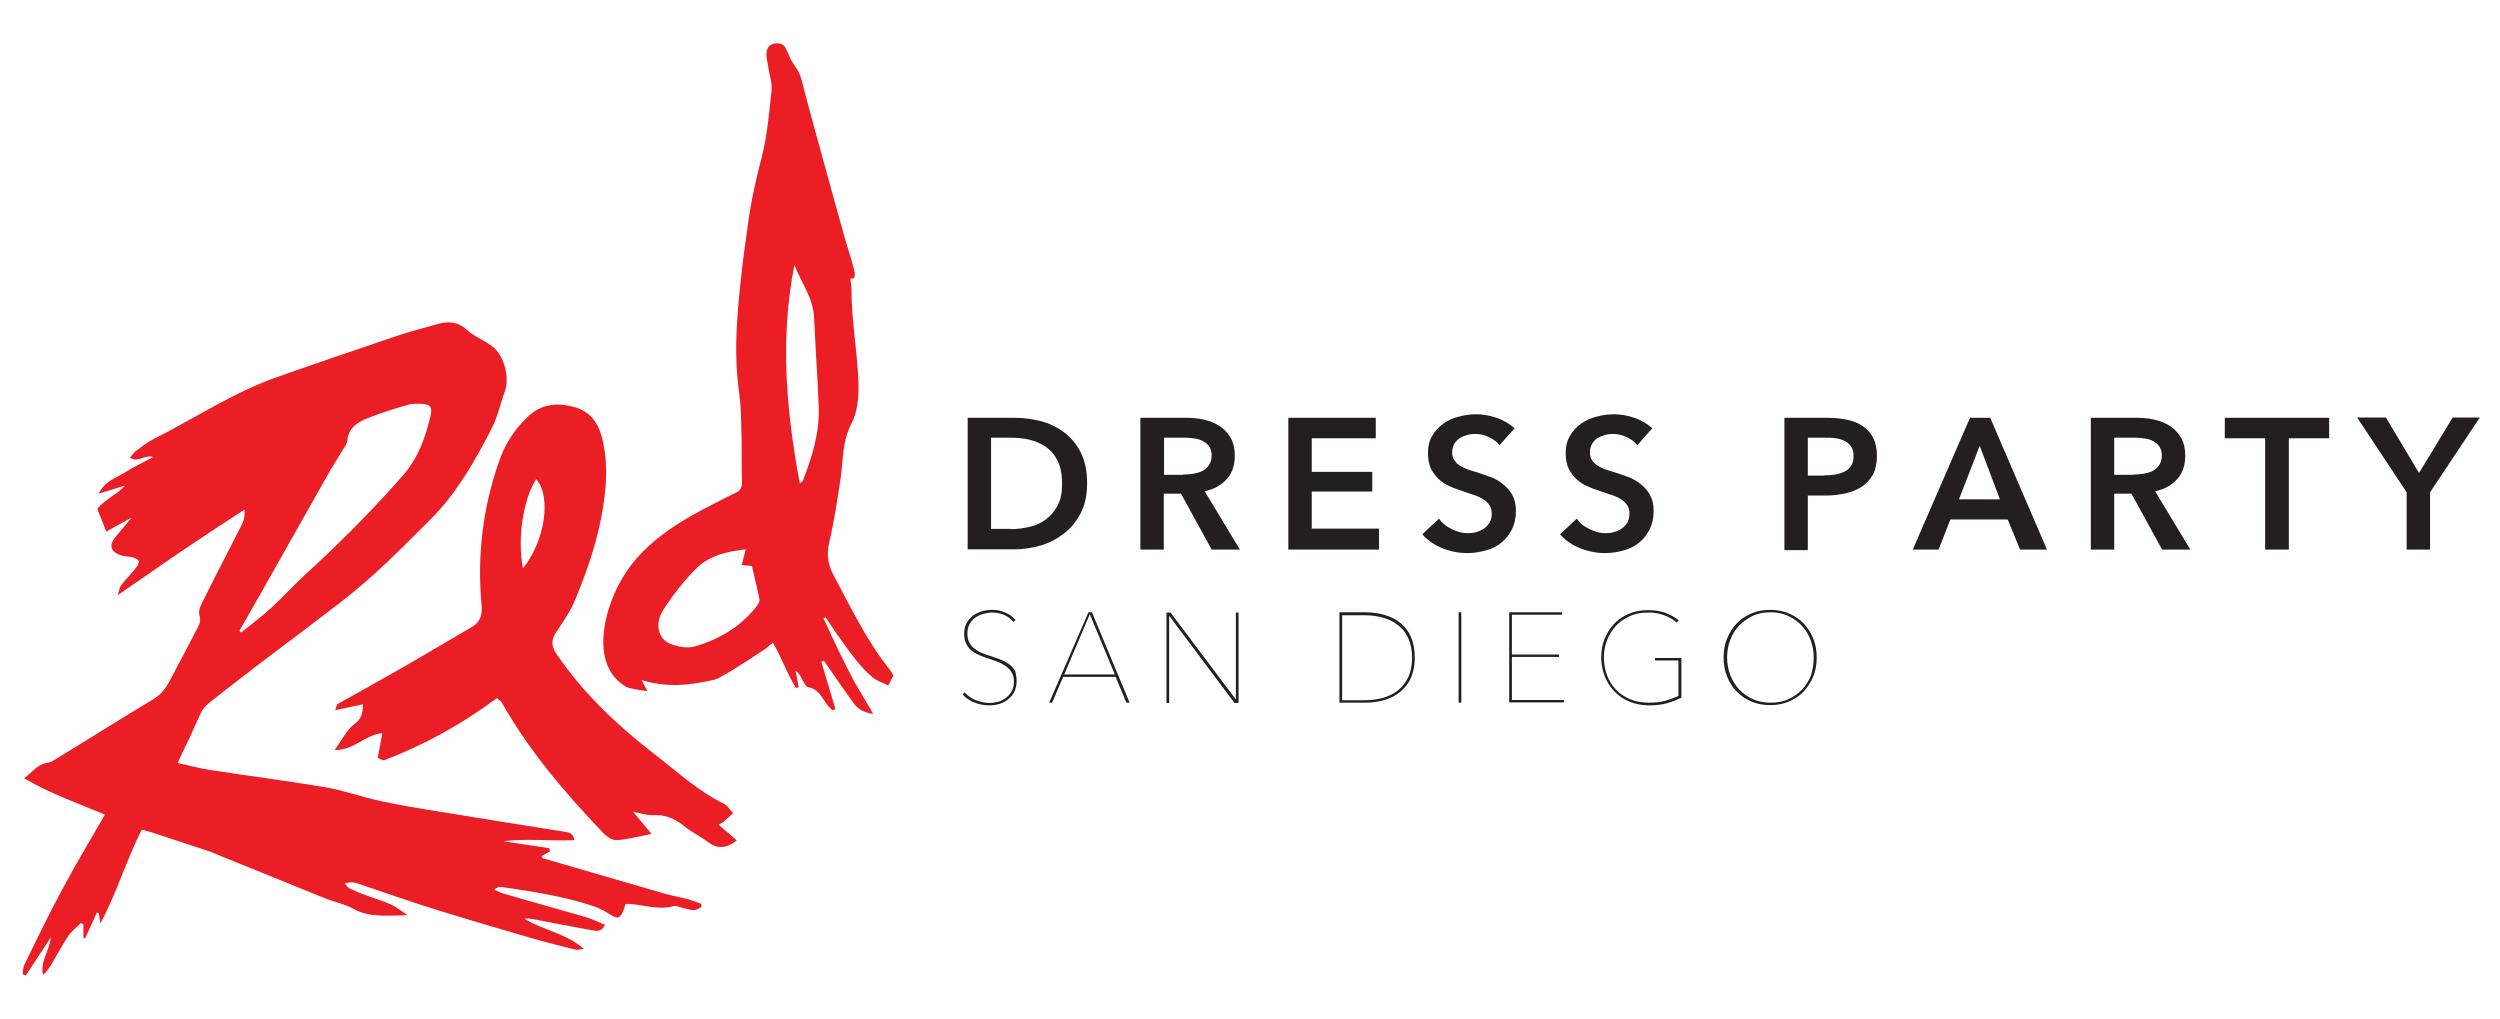 <?xml version="1.0" encoding="utf-8"?>
<!-- Generator: Adobe Illustrator 25.2.3, SVG Export Plug-In . SVG Version: 6.00 Build 0)  -->
<svg version="1.1" id="Layer_1" xmlns="http://www.w3.org/2000/svg" xmlns:xlink="http://www.w3.org/1999/xlink" x="0px" y="0px"
	 viewBox="0 0 929.3 378.7" style="enable-background:new 0 0 929.3 378.7;" xml:space="preserve">
<style type="text/css">
	.st0{fill:#231F20;}
	.st1{fill:#EB1D25;}
</style>
<g>
	<path class="st0" d="M359.7,155.3h17.4c3.2,0,6.4,0.4,9.6,1.2c3.2,0.8,6.1,2.2,8.7,4.1c2.6,1.9,4.7,4.4,6.3,7.5
		c1.6,3.1,2.4,7,2.4,11.6c0,4.3-0.8,8-2.4,11.1c-1.6,3.1-3.7,5.6-6.3,7.6c-2.6,2-5.5,3.5-8.7,4.4c-3.2,0.9-6.4,1.4-9.6,1.4h-17.4
		V155.3z M375.7,196.7c2.3,0,4.5-0.3,6.8-0.8c2.3-0.5,4.3-1.4,6.1-2.7c1.8-1.3,3.3-3,4.5-5.2c1.2-2.2,1.7-4.9,1.7-8.2
		c0-3.5-0.6-6.4-1.7-8.6s-2.6-3.9-4.5-5.2c-1.8-1.2-3.9-2.1-6.1-2.6c-2.3-0.5-4.5-0.7-6.8-0.7h-7.3v33.9H375.7z"/>
	<path class="st0" d="M423.9,155.3h17c2.3,0,4.5,0.2,6.7,0.7c2.2,0.5,4.1,1.3,5.8,2.4c1.7,1.1,3,2.6,4.1,4.4c1,1.8,1.5,4,1.5,6.6
		c0,3.6-1,6.5-3,8.7c-2,2.2-4.7,3.8-8.2,4.5l13.1,21.7h-10.5L439,183.5h-6.4v20.8h-8.7V155.3z M439.8,176.4c1.2,0,2.5-0.1,3.7-0.3
		c1.2-0.2,2.4-0.5,3.4-1c1-0.5,1.8-1.2,2.5-2.2c0.6-0.9,1-2.2,1-3.6c0-1.3-0.3-2.4-0.9-3.3c-0.6-0.9-1.4-1.5-2.3-2
		c-0.9-0.5-2-0.9-3.2-1c-1.2-0.2-2.3-0.3-3.4-0.3h-7.9v13.8H439.8z"/>
	<path class="st0" d="M478.9,155.3h32.5v7.6h-23.8v12.5h22.5v7.3h-22.5v13.8h25v7.8h-33.7V155.3z"/>
	<path class="st0" d="M557.4,165.5c-0.9-1.2-2.2-2.2-3.9-3c-1.7-0.8-3.4-1.2-5.1-1.2c-1,0-2,0.1-3,0.4c-1,0.3-1.9,0.6-2.8,1.2
		c-0.8,0.5-1.5,1.2-2,2.1c-0.5,0.9-0.8,1.9-0.8,3.1c0,1.1,0.2,2.1,0.7,2.8c0.5,0.8,1.1,1.5,1.9,2c0.8,0.6,1.8,1,2.9,1.5
		c1.2,0.4,2.4,0.8,3.8,1.2c1.6,0.5,3.2,1.1,4.9,1.7c1.7,0.6,3.2,1.5,4.6,2.6c1.4,1.1,2.6,2.4,3.5,4s1.4,3.6,1.4,6
		c0,2.6-0.5,4.9-1.5,6.9c-1,2-2.3,3.6-3.9,4.9c-1.6,1.3-3.5,2.3-5.7,2.9c-2.2,0.6-4.5,1-6.9,1c-3.2,0-6.3-0.6-9.3-1.8
		c-3-1.2-5.5-2.9-7.5-5.2l6.2-5.8c1.2,1.7,2.8,3,4.8,3.9c2,1,4,1.5,5.9,1.5c1,0,2.1-0.1,3.1-0.4c1.1-0.3,2-0.7,2.9-1.3
		c0.9-0.6,1.5-1.4,2.1-2.2c0.5-0.9,0.8-2,0.8-3.4c0-1.3-0.3-2.4-0.9-3.2c-0.6-0.9-1.4-1.6-2.4-2.2s-2.2-1.2-3.6-1.6
		c-1.4-0.5-2.8-0.9-4.4-1.5c-1.5-0.5-3-1-4.4-1.7c-1.5-0.6-2.8-1.5-4-2.6c-1.2-1.1-2.1-2.4-2.9-3.9c-0.7-1.5-1.1-3.5-1.1-5.8
		c0-2.5,0.5-4.6,1.6-6.4c1-1.8,2.4-3.3,4.1-4.5c1.7-1.2,3.6-2.1,5.7-2.6c2.1-0.6,4.3-0.9,6.5-0.9c2.5,0,5,0.4,7.6,1.3
		c2.6,0.9,4.8,2.2,6.7,3.9L557.4,165.5z"/>
	<path class="st0" d="M608.6,165.5c-0.9-1.2-2.2-2.2-3.9-3c-1.7-0.8-3.4-1.2-5.1-1.2c-1,0-2,0.1-3,0.4c-1,0.3-1.9,0.6-2.8,1.2
		c-0.8,0.5-1.5,1.2-2,2.1c-0.5,0.9-0.8,1.9-0.8,3.1c0,1.1,0.2,2.1,0.7,2.8c0.5,0.8,1.1,1.5,1.9,2c0.8,0.6,1.8,1,2.9,1.5
		c1.2,0.4,2.4,0.8,3.8,1.2c1.6,0.5,3.2,1.1,4.9,1.7c1.7,0.6,3.2,1.5,4.6,2.6c1.4,1.1,2.6,2.4,3.5,4s1.4,3.6,1.4,6
		c0,2.6-0.5,4.9-1.5,6.9c-1,2-2.3,3.6-3.9,4.9c-1.6,1.3-3.5,2.3-5.7,2.9c-2.2,0.6-4.5,1-6.9,1c-3.2,0-6.3-0.6-9.3-1.8
		c-3-1.2-5.5-2.9-7.5-5.2l6.2-5.8c1.2,1.7,2.8,3,4.8,3.9c2,1,4,1.5,5.9,1.5c1,0,2.1-0.1,3.1-0.4c1.1-0.3,2-0.7,2.9-1.3
		c0.9-0.6,1.5-1.4,2.1-2.2c0.5-0.9,0.8-2,0.8-3.4c0-1.3-0.3-2.4-0.9-3.2c-0.6-0.9-1.4-1.6-2.4-2.2s-2.2-1.2-3.6-1.6
		c-1.4-0.5-2.8-0.9-4.4-1.5c-1.5-0.5-3-1-4.4-1.7c-1.5-0.6-2.8-1.5-4-2.6c-1.2-1.1-2.1-2.4-2.9-3.9c-0.7-1.5-1.1-3.5-1.1-5.8
		c0-2.5,0.5-4.6,1.6-6.4c1-1.8,2.4-3.3,4.1-4.5c1.7-1.2,3.6-2.1,5.7-2.6c2.1-0.6,4.3-0.9,6.5-0.9c2.5,0,5,0.4,7.6,1.3
		c2.6,0.9,4.8,2.2,6.7,3.9L608.6,165.5z"/>
	<path class="st0" d="M663.3,155.3h16c2.8,0,5.4,0.3,7.6,0.8c2.3,0.5,4.2,1.3,5.8,2.5c1.6,1.2,2.9,2.6,3.7,4.4
		c0.9,1.8,1.3,4,1.3,6.5c0,2.7-0.5,5-1.5,6.9c-1,1.8-2.4,3.3-4.1,4.5c-1.7,1.1-3.8,2-6.1,2.5c-2.3,0.5-4.8,0.8-7.3,0.8h-6.7v20.3
		h-8.7V155.3z M678.1,176.7c1.4,0,2.8-0.1,4.1-0.3c1.3-0.2,2.4-0.6,3.5-1.1c1-0.5,1.8-1.3,2.4-2.2c0.6-0.9,0.9-2.1,0.9-3.6
		c0-1.4-0.3-2.6-0.9-3.5c-0.6-0.9-1.4-1.6-2.4-2.1c-1-0.5-2.1-0.8-3.4-1c-1.3-0.2-2.6-0.2-3.9-0.2h-6.4v14.1H678.1z"/>
	<path class="st0" d="M732.3,155.3h7.5l21.1,49h-10l-4.6-11.2h-21.3l-4.4,11.2H711L732.3,155.3z M743.4,185.6l-7.5-19.9l-7.7,19.9
		H743.4z"/>
	<path class="st0" d="M777.2,155.3h17c2.3,0,4.5,0.2,6.7,0.7c2.2,0.5,4.1,1.3,5.8,2.4c1.7,1.1,3,2.6,4.1,4.4c1,1.8,1.5,4,1.5,6.6
		c0,3.6-1,6.5-3,8.7c-2,2.2-4.7,3.8-8.2,4.5l13.1,21.7h-10.5l-11.4-20.8h-6.4v20.8h-8.7V155.3z M793,176.4c1.2,0,2.5-0.1,3.7-0.3
		c1.2-0.2,2.4-0.5,3.4-1c1-0.5,1.8-1.2,2.5-2.2c0.6-0.9,1-2.2,1-3.6c0-1.3-0.3-2.4-0.9-3.3c-0.6-0.9-1.4-1.5-2.3-2
		c-0.9-0.5-2-0.9-3.2-1c-1.2-0.2-2.3-0.3-3.4-0.3h-7.9v13.8H793z"/>
	<path class="st0" d="M842,162.9h-15v-7.6h38.8v7.6h-15v41.4H842V162.9z"/>
	<path class="st0" d="M894.6,183l-18.4-27.8h10.7l12.3,20.6l12.5-20.6h10.1L903.3,183v21.3h-8.7V183z"/>
	<path class="st0" d="M377.9,253.2c0,1.4-0.3,2.7-0.8,3.8s-1.3,2.1-2.2,2.8c-0.9,0.8-2,1.4-3.2,1.8c-1.3,0.4-2.6,0.6-3.9,0.6
		c-2.1,0-4-0.4-5.7-1.1c-1.7-0.7-3.2-1.7-4.3-3l0.8-0.7c1.2,1.3,2.6,2.3,4.2,2.9c1.6,0.6,3.2,1,5,1c1.2,0,2.4-0.2,3.5-0.5
		c1.1-0.4,2.1-0.9,2.9-1.6s1.5-1.5,2-2.5c0.5-1,0.7-2.1,0.7-3.4c0-1.3-0.3-2.4-0.8-3.3s-1.2-1.6-2.1-2.3c-0.9-0.6-1.8-1.2-2.9-1.6
		c-1.1-0.4-2.2-0.8-3.3-1.2c-1.4-0.4-2.7-0.9-3.8-1.4c-1.2-0.5-2.2-1.1-3-1.8c-0.8-0.7-1.5-1.6-1.9-2.6c-0.5-1-0.7-2.2-0.7-3.6
		c0-1.4,0.3-2.6,0.8-3.7c0.6-1.1,1.3-2,2.3-2.8c0.9-0.7,2-1.3,3.3-1.7c1.2-0.4,2.6-0.6,4-0.6c1.7,0,3.3,0.3,4.9,1s2.8,1.6,3.8,2.8
		l-0.8,0.7c-0.9-1.1-2-2-3.4-2.6s-2.9-0.9-4.5-0.9c-1.1,0-2.3,0.2-3.3,0.5c-1.1,0.3-2.1,0.8-3,1.4c-0.9,0.6-1.6,1.5-2.1,2.4
		c-0.5,1-0.8,2.1-0.8,3.5c0,1.3,0.2,2.4,0.7,3.3s1.1,1.7,1.9,2.3s1.7,1.2,2.7,1.6c1,0.4,2,0.8,3.1,1.1c1.4,0.5,2.8,1,4,1.4
		c1.2,0.5,2.3,1.1,3.2,1.8c0.9,0.7,1.7,1.5,2.2,2.5C377.6,250.5,377.9,251.7,377.9,253.2z"/>
	<path class="st0" d="M418.7,261.2l-4-9.6h-19.5l-4.1,9.6H390l14.6-33.6h1.3l14,33.6H418.7z M405.1,228.3l-9.5,22.4h18.8
		L405.1,228.3z"/>
	<path class="st0" d="M458.8,261.2L434.7,229h-0.1v32.3h-1v-33.6h1.5l24.2,32.2h0.1v-32.2h1v33.6H458.8z"/>
	<path class="st0" d="M525.9,244.4c0,2.9-0.5,5.4-1.4,7.5c-0.9,2.1-2.3,3.8-3.9,5.2c-1.7,1.4-3.6,2.4-5.9,3.1c-2.3,0.7-4.7,1-7.3,1
		h-9.5v-33.6h9.5c2.6,0,5,0.3,7.3,1c2.3,0.6,4.2,1.7,5.9,3c1.7,1.4,3,3.1,3.9,5.2C525.4,239,525.9,241.5,525.9,244.4z M498.9,228.6
		v31.7h8.2c2.5,0,4.8-0.3,7-0.9c2.2-0.6,4-1.6,5.6-2.8c1.6-1.3,2.8-2.9,3.8-4.9c0.9-2,1.4-4.4,1.4-7.2c0-2.8-0.5-5.2-1.4-7.2
		c-0.9-2-2.2-3.7-3.8-4.9c-1.6-1.3-3.5-2.2-5.6-2.8c-2.2-0.6-4.5-0.9-7-0.9H498.9z"/>
	<path class="st0" d="M542.2,261.2v-33.6h1v33.6H542.2z"/>
	<path class="st0" d="M561,261.2v-33.6h19.6v0.9h-18.6v14.8h17.5v0.9h-17.5v16h19.3v0.9H561z"/>
	<path class="st0" d="M620,261.3c-2,0.6-4.4,0.9-7,0.9s-5.1-0.5-7.3-1.4c-2.2-0.9-4.1-2.2-5.6-3.8c-1.6-1.6-2.7-3.5-3.6-5.6
		c-0.8-2.2-1.3-4.5-1.3-7c0-2.5,0.4-4.9,1.3-7s2-4,3.6-5.6c1.5-1.6,3.4-2.8,5.5-3.7c2.2-0.9,4.5-1.3,7.1-1.3c2.3,0,4.4,0.3,6.3,1
		s3.6,1.6,5,2.8l-0.8,0.8c-0.6-0.6-1.4-1.1-2.2-1.6c-0.8-0.5-1.7-0.8-2.7-1.2c-0.9-0.3-1.9-0.6-2.9-0.7c-1-0.2-1.9-0.2-2.8-0.2
		c-2.5,0-4.7,0.4-6.7,1.3s-3.8,2.1-5.2,3.6s-2.5,3.3-3.3,5.3c-0.8,2-1.2,4.2-1.2,6.5c0,2.3,0.4,4.5,1.1,6.5c0.8,2.1,1.9,3.9,3.3,5.4
		c1.4,1.5,3.2,2.7,5.3,3.6c2.1,0.9,4.4,1.3,7,1.3c2.3,0,4.3-0.2,6.1-0.7s3.4-1.1,4.9-1.8v-13.2h-8.7v-0.9h9.8v14.7
		C623.7,260,622,260.7,620,261.3z"/>
	<path class="st0" d="M675.3,244.4c0,2.6-0.4,5-1.3,7.1s-2.1,4-3.6,5.6c-1.5,1.6-3.4,2.8-5.5,3.7c-2.1,0.9-4.4,1.3-6.9,1.3
		s-4.8-0.4-6.9-1.3c-2.1-0.9-3.9-2.1-5.5-3.7s-2.7-3.4-3.6-5.6s-1.3-4.5-1.3-7.1c0-2.6,0.4-5,1.3-7.1s2.1-4,3.6-5.6
		c1.5-1.6,3.4-2.8,5.5-3.7c2.1-0.9,4.4-1.3,6.9-1.3c2.5,0,4.8,0.4,6.9,1.3c2.1,0.9,3.9,2.1,5.5,3.7c1.5,1.6,2.7,3.4,3.6,5.6
		S675.3,241.8,675.3,244.4z M674.2,244.4c0-2.3-0.4-4.5-1.2-6.6c-0.8-2-1.9-3.8-3.3-5.3s-3.2-2.7-5.1-3.6s-4.2-1.3-6.5-1.3
		c-2.4,0-4.6,0.4-6.5,1.3s-3.7,2.1-5.1,3.6c-1.4,1.5-2.6,3.3-3.3,5.3c-0.8,2-1.2,4.2-1.2,6.6c0,2.3,0.4,4.5,1.2,6.6
		c0.8,2,1.9,3.8,3.3,5.3s3.1,2.7,5.1,3.6s4.2,1.3,6.6,1.3c2.4,0,4.7-0.4,6.6-1.3s3.7-2.1,5.1-3.6s2.5-3.3,3.3-5.3
		C673.8,249,674.2,246.8,674.2,244.4z"/>
</g>
<g>
	<path class="st1" d="M66,283.6c4.4,1,8.2,2,12,2.6c14.2,2.2,28.5,4,42.7,6.4c7.1,1.2,13.9,3.7,20.9,5.2c7,1.5,14.1,2.7,21.2,3.8
		c15.7,2.6,31.4,5.1,47.2,7.6c1.4,0.2,3.1,0.4,3.5,3.1c-8.9,0.4-17.6-0.7-26.4,0.4c5.7,0.9,11.4,1.7,17.1,2.6
		c0.1,0.4,0.1,0.8,0.2,1.2c-1,0.6-2.1,1.2-3.1,1.7c0.1,0.2,0.2,0.7,0.4,0.8c15.1,4.4,30.2,8.8,45.4,13.2c2.8,0.8,5.7,1.3,8.5,2
		c1.7,0.5,3.4,1.2,5.1,1.8c0,0.4,0,0.8,0,1.2c-0.9,0.4-1.9,1.2-2.8,1.1c-1.5,0-3-0.6-4.5-0.9c-1-0.2-2.1-0.9-3-0.6
		c-6,1.8-11.8-0.9-17.9-0.8c-0.2,0.8-0.4,1.4-0.6,2c-1.4,3.6-2.2,3.8-5.5,1.7c-1.8-1.2-3.9-2.2-5.9-2.9c-11.1-3.7-22.6-5.4-34.1-7.1
		c-0.8-0.1-1.7,0.1-2.7,1c1.3,0.6,2.5,1.2,3.9,1.6c10,2.9,20.1,5.7,30.1,8.6c2.4,0.7,4.6,1.8,7.2,2.9c-1.4,2.7-3.1,2.3-4.8,2
		c-7.2-1.3-14.5-2.7-21.7-4.1c-1.1-0.2-2.3-0.4-3.5-0.2c7,4.3,15.5,5.4,22.1,11.2c-1,0.1-2.2,0.5-3.1,0.3c-5.5-1.4-11-2.7-16.4-4.3
		c-11.7-3.4-23.3-6.8-34.9-10.4c-10-3.1-19.8-6.6-29.7-9.9c-1.4-0.5-2.9-0.6-4.7,0c0.6,0.7,1.1,1.6,1.8,1.9c2.2,1,4.4,1.9,6.6,2.7
		c2.9,1.1,5.9,1.9,8.7,3.2c1.8,0.8,3.4,2.1,6.2,4c-7.6,0.1-14,1-20.2-2.4c-3.2-1.8-7-2.5-10.5-3.9c-12.9-5.2-25.7-10.4-38.5-15.6
		c-1.3-0.5-2.5-1.1-3.8-1.6c-7.5-2.5-14.9-4.9-22.4-7.4c-1-0.3-1.9-0.5-3.4-0.9c-5.8,11.4-9.3,23.5-15.4,34.9
		c-0.2-1.3-0.4-2.6-0.6-3.9c-0.2-0.1-0.5-0.1-0.7-0.2c-1.4,3.2-2.9,6.4-4.3,9.5c-0.2,0-0.5-0.1-0.7-0.1v-5c-0.3-0.2-0.6-0.3-0.9-0.5
		c-1.6,1.6-3.5,3-4.7,4.8c-2.3,3.4-4.2,7.1-6.3,10.6c-0.8,1.4-1.8,2.7-3.1,3.9c-1.2-5.2,2.5-9.1,2.9-14c-3.1,4.7-6.2,9.5-9.3,14.2
		c-0.4-0.2-0.8-0.3-1.2-0.5c0.2-1.2,0.1-2.5,0.7-3.6c4.6-9.4,9.1-18.8,14.1-28c4.9-9.2,10.3-18.1,15.8-27.7
		C28.5,298.4,18.6,295,9,289.3c3.2-2.5,5.2-5.4,8.9-5.8c0.8-0.1,1.6-0.6,2.3-1c12.3-7.5,24.5-15.2,36.8-22.6
		c2.6-1.6,4.4-3.7,5.8-6.3c3.5-6.7,7.1-13.3,10.5-20c0.8-1.5,1.5-2.8,0.8-5c-0.6-2,1.2-4.8,2.3-7.1c4.3-8.7,8.9-17.4,13.3-26.1
		c0.9-1.7,1.4-3.7,1.2-6c-7.8,5.1-15.6,10.2-23.3,15.4c-7.7,5.2-15.3,10.6-23.8,16.4c0.5-1.6,0.6-2.8,1.1-3.5c1.9-2.4,4.1-4.6,6-7.1
		c0.5-0.6,0.9-1.8,0.6-2.2c-0.5-0.7-1.5-1-2.4-1.3c-1.3-0.3-2.7-0.2-3.9-0.6c-4.4-1.4-4.9-4-1.8-7.5c2.2-2.5,4.3-5.1,5.5-6.6
		c-2.1,1.2-5.6,3.1-9.4,5.2c-1.2-3.1-2.1-5.4-3.3-8.4c2.4-3.4,7-5.1,10.3-8.7c-3,0.9-5.9,1.8-9.8,3c2.4-4.9,6.5-5.8,9.6-7.8
		c3.2-2.1,6.8-3.7,10.6-5.8c-3.1-1.1-5.5,2.3-8.6,0.2c0.8-0.9,1.3-1.7,2-2.3c2.2-1.6,4.4-3.4,6.8-4.6c15.3-7.7,29.6-17.3,45.8-23
		c14.7-5.2,29.5-10.2,44.2-15.2c5.2-1.7,10.5-3.2,15.8-4.6c3.8-1,7.2-0.9,10.5,2.1c2.7,2.5,6.4,3.9,9.4,6.1
		c4.6,3.3,6.8,11.8,4.8,17.1c-1.7,4.6-2.7,9.6-5,13.9c-6.2,12-12.9,23.8-22.6,33.5c-10.5,10.5-21,21.2-32.8,30.3
		c-11,8.5-22.1,16.8-33.2,25.2c-5.3,4.1-10.6,8.2-15.8,12.3c-1.3,1-2.6,2.3-3.4,3.8C72.1,270.8,69.3,276.8,66,283.6 M89,234.5
		c0.2,0.2,0.5,0.4,0.7,0.6c3.8-3.1,7.7-6,11.3-9.3c4-3.7,7.7-7.8,11.7-11.5c13-11.9,25.5-24.3,37.1-37.6c5.6-6.4,8.2-13.7,10.1-21.5
		c1-4.1,0.2-5-3.9-5.1c-1.4,0-2.8-0.1-4.1,0.3c-4.8,1.4-9.5,2.8-14.1,4.6c-4.1,1.6-8.2,3.4-8.7,8.8c-0.1,1.4-1.3,2.7-2.1,4.1
		c-1.9,3.2-4,6.4-5.8,9.7c-8,14.1-16,28.3-24,42.5C94.5,224.8,91.7,229.7,89,234.5 M235.3,301.7c2.3,2.8,4.2,5.1,6.9,8.3
		c-5.3,1-9.2,2.1-13.1,2.3c-1.7,0.1-3.9-1.6-5.2-3c-14.1-14.8-27.3-30.3-37.4-48.2c-0.3-0.5-0.9-0.8-1.8-1.6
		c-12.9,9.6-26.9,17.4-41.9,23.1c-0.6,0.2-1.5-0.6-2.4-0.9c0.6-3,1.1-5.8,1.7-9.2c-6.6,0.7-10.4,6.4-17.7,6.3
		c2.8-3.9,4.5-7.5,7.3-9.6c2.7-2,3.2-4.1,3.2-7.4c-3.3,0.7-6.5,1.4-10.3,2.2c0.5-1.3,0.5-2.1,0.9-2.3c7.6-4.3,15.3-8.5,22.8-12.8
		c9.1-5.2,18.1-10.6,27.2-15.9c3.2-1.9,3.8-4.6,3.5-8.2c-1.7-18.4,0.5-36.4,6.7-53.8c2-5.8,5.4-11.1,10-15.6
		c5.4-5.5,11.7-5.9,18.4-3.9c5.1,1.6,8.1,5.4,9.5,10.6c2.3,8.3,2,16.6,0.8,24.9c-1.8,12.8-6,25-11,36.9c-1.7,3.9-4.2,7.4-6.6,11
		c-1.9,2.8-2,5.1,0,8.1c9.9,14.6,22.5,26.5,36.3,37.2c8.5,6.5,16.3,13.9,26.1,18.6c1.3,0.7,2.2,2.3,3.3,3.5
		c-1.2,1.1-2.4,2.1-3.6,3.2c-0.5,0.4-1,0.6-1.8,1.1c2.3,1.9,4.4,3.7,6.8,5.8c-4.1,3.1-7.2,3.2-10.6,0.7c-2.9-2.2-6.3-3.8-9.1-6.1
		c-3.5-2.8-7.1-4.3-11.7-4C240.1,303.1,237.9,302.2,235.3,301.7 M194.4,211.3c8.3-10.5,10.6-26.7,4.9-33.2
		C194.5,185.6,192.2,200.2,194.4,211.3 M324.6,265.4c-3.8-0.6-5.8-2-7.3-4c-3.1-4.3-6.1-8.7-9.1-13c-0.7-1-1.3-1.9-2-2.8
		c-0.3,0.1-0.6,0.3-0.9,0.4c1.7,5.8,3.5,11.6,5.2,17.5c-0.3,0.2-0.6,0.4-1,0.6c-0.7-0.8-1.6-1.5-2.2-2.4c-1.9-2.6-3.2-5.7-7-6.3
		c-0.7-0.1-1.4-1.6-1.9-2.5c-0.7-1.3-1.3-2.6-2.7-3.6c0.4,2,0.8,4.1,1.2,6.1c-0.3,0.1-0.7,0.3-1,0.4c-3.3-5.3-5.3-11.3-8.6-16.9
		c-1.2,1-2.1,1.8-3.1,2.5c-3.9,2.6-7.8,5.1-11.8,7.6c-1.2,0.8-2.4,1.5-3.6,2.1c-1.1,0.6-2.2,1.3-3.3,1.6c-9.6,2.1-17.4,3-27,0.1
		c0.7,1.3,1.4,2.7,2.1,4c0.2,0.3-6.9-0.9-7.7-1.4c-13.7-7.9-8.5-28.1-2.3-39.2c9.3-16.8,26.5-24.8,43-33.1c1.8-0.9,2.3-2.1,2.2-4.1
		c-0.2-6.2,0-12.5-0.2-18.7c-0.1-4.7-0.2-9.4-0.8-14c-2.4-16.6-0.5-33,1.4-49.5c0.5-4.2,1.2-8.4,1.7-12.5c1.1-8.7,3-17.2,5.2-25.7
		c2.1-8.1,2.8-16.6,3.7-25c0.3-3-0.9-6.1-1.3-9.2c-0.2-1.5-0.7-3.1-0.6-4.6c0.1-1.8,1-3.3,3-3.6c1.8-0.3,3.5,0.1,4.3,2
		c0.7,1.4,1.2,2.9,2,4.3c1,1.9,2.5,3.5,3.2,5.5c1,2.6,1.4,5.3,2.2,8c2.1,7.7,4.1,15.4,6.3,23.1c2.8,10.2,5.6,20.5,8.5,30.7
		c0.9,3.1,2,6.2,2.8,9.4c0.4,1.6,0.8,2.7,0.3,4.3c-0.4,0-0.9,0-1.3,0c-0.1,0.5,0,1.1,0.1,1.6c0.2,1,0.2,2.1,0.2,3.1
		c0.1,11.4,2.2,22.6,2.6,33.9c0.2,5.2-0.3,11-2.6,15.4c-3.6,6.8-3,13.8-4.1,20.8c-1.2,7.7-2.3,15.5-4.1,23
		c-1.1,4.6-0.6,8.6,1.6,12.6c6.4,12,12.3,24.3,20.8,35c0.5,0.6,0.9,1.3,1.4,2.2c-0.5,1-1,2-1.9,3.7c-2-1-4.1-1.6-5.7-2.9
		c-5.5-4.5-9.2-10.5-13.4-16.2c-1.4-2-2.8-4.1-4.2-6.2c-0.3,0.1-0.5,0.3-0.8,0.4c1.8,3.8,3.5,7.5,5.3,11.3c2,4.1,4,8.1,6.1,12.1
		C319.6,257,321.9,260.6,324.6,265.4 M277.2,204.2c-7.2,0.8-13.8,2.4-18.6,7.3c-4.5,4.6-8.6,9.8-12.1,15.3c-3.2,5-1.9,10.7,2.6,12.5
		c2.8,1.1,6.3,1.8,9.1,1c9.1-2.6,17.1-7.3,23.1-15c0.5-0.7,1.2-1.7,1-2.5c-0.8-4.2-1.9-8.4-2.8-12.4c-1.6-0.2-2.6-0.3-3.8-0.4
		C276.2,208,276.6,206.4,277.2,204.2 M295.3,98.5c-5.4,27.2-3.1,54,2,81.2c0.8-0.7,1.2-0.8,1.2-1.1c3.4-8.9,6.3-18,5.8-27.8
		c-0.1-2.5-0.2-5-0.3-7.5c-0.5-8.4-1-16.8-1.4-25.3C302.3,110.8,297.8,105,295.3,98.5"/>
</g>
</svg>
